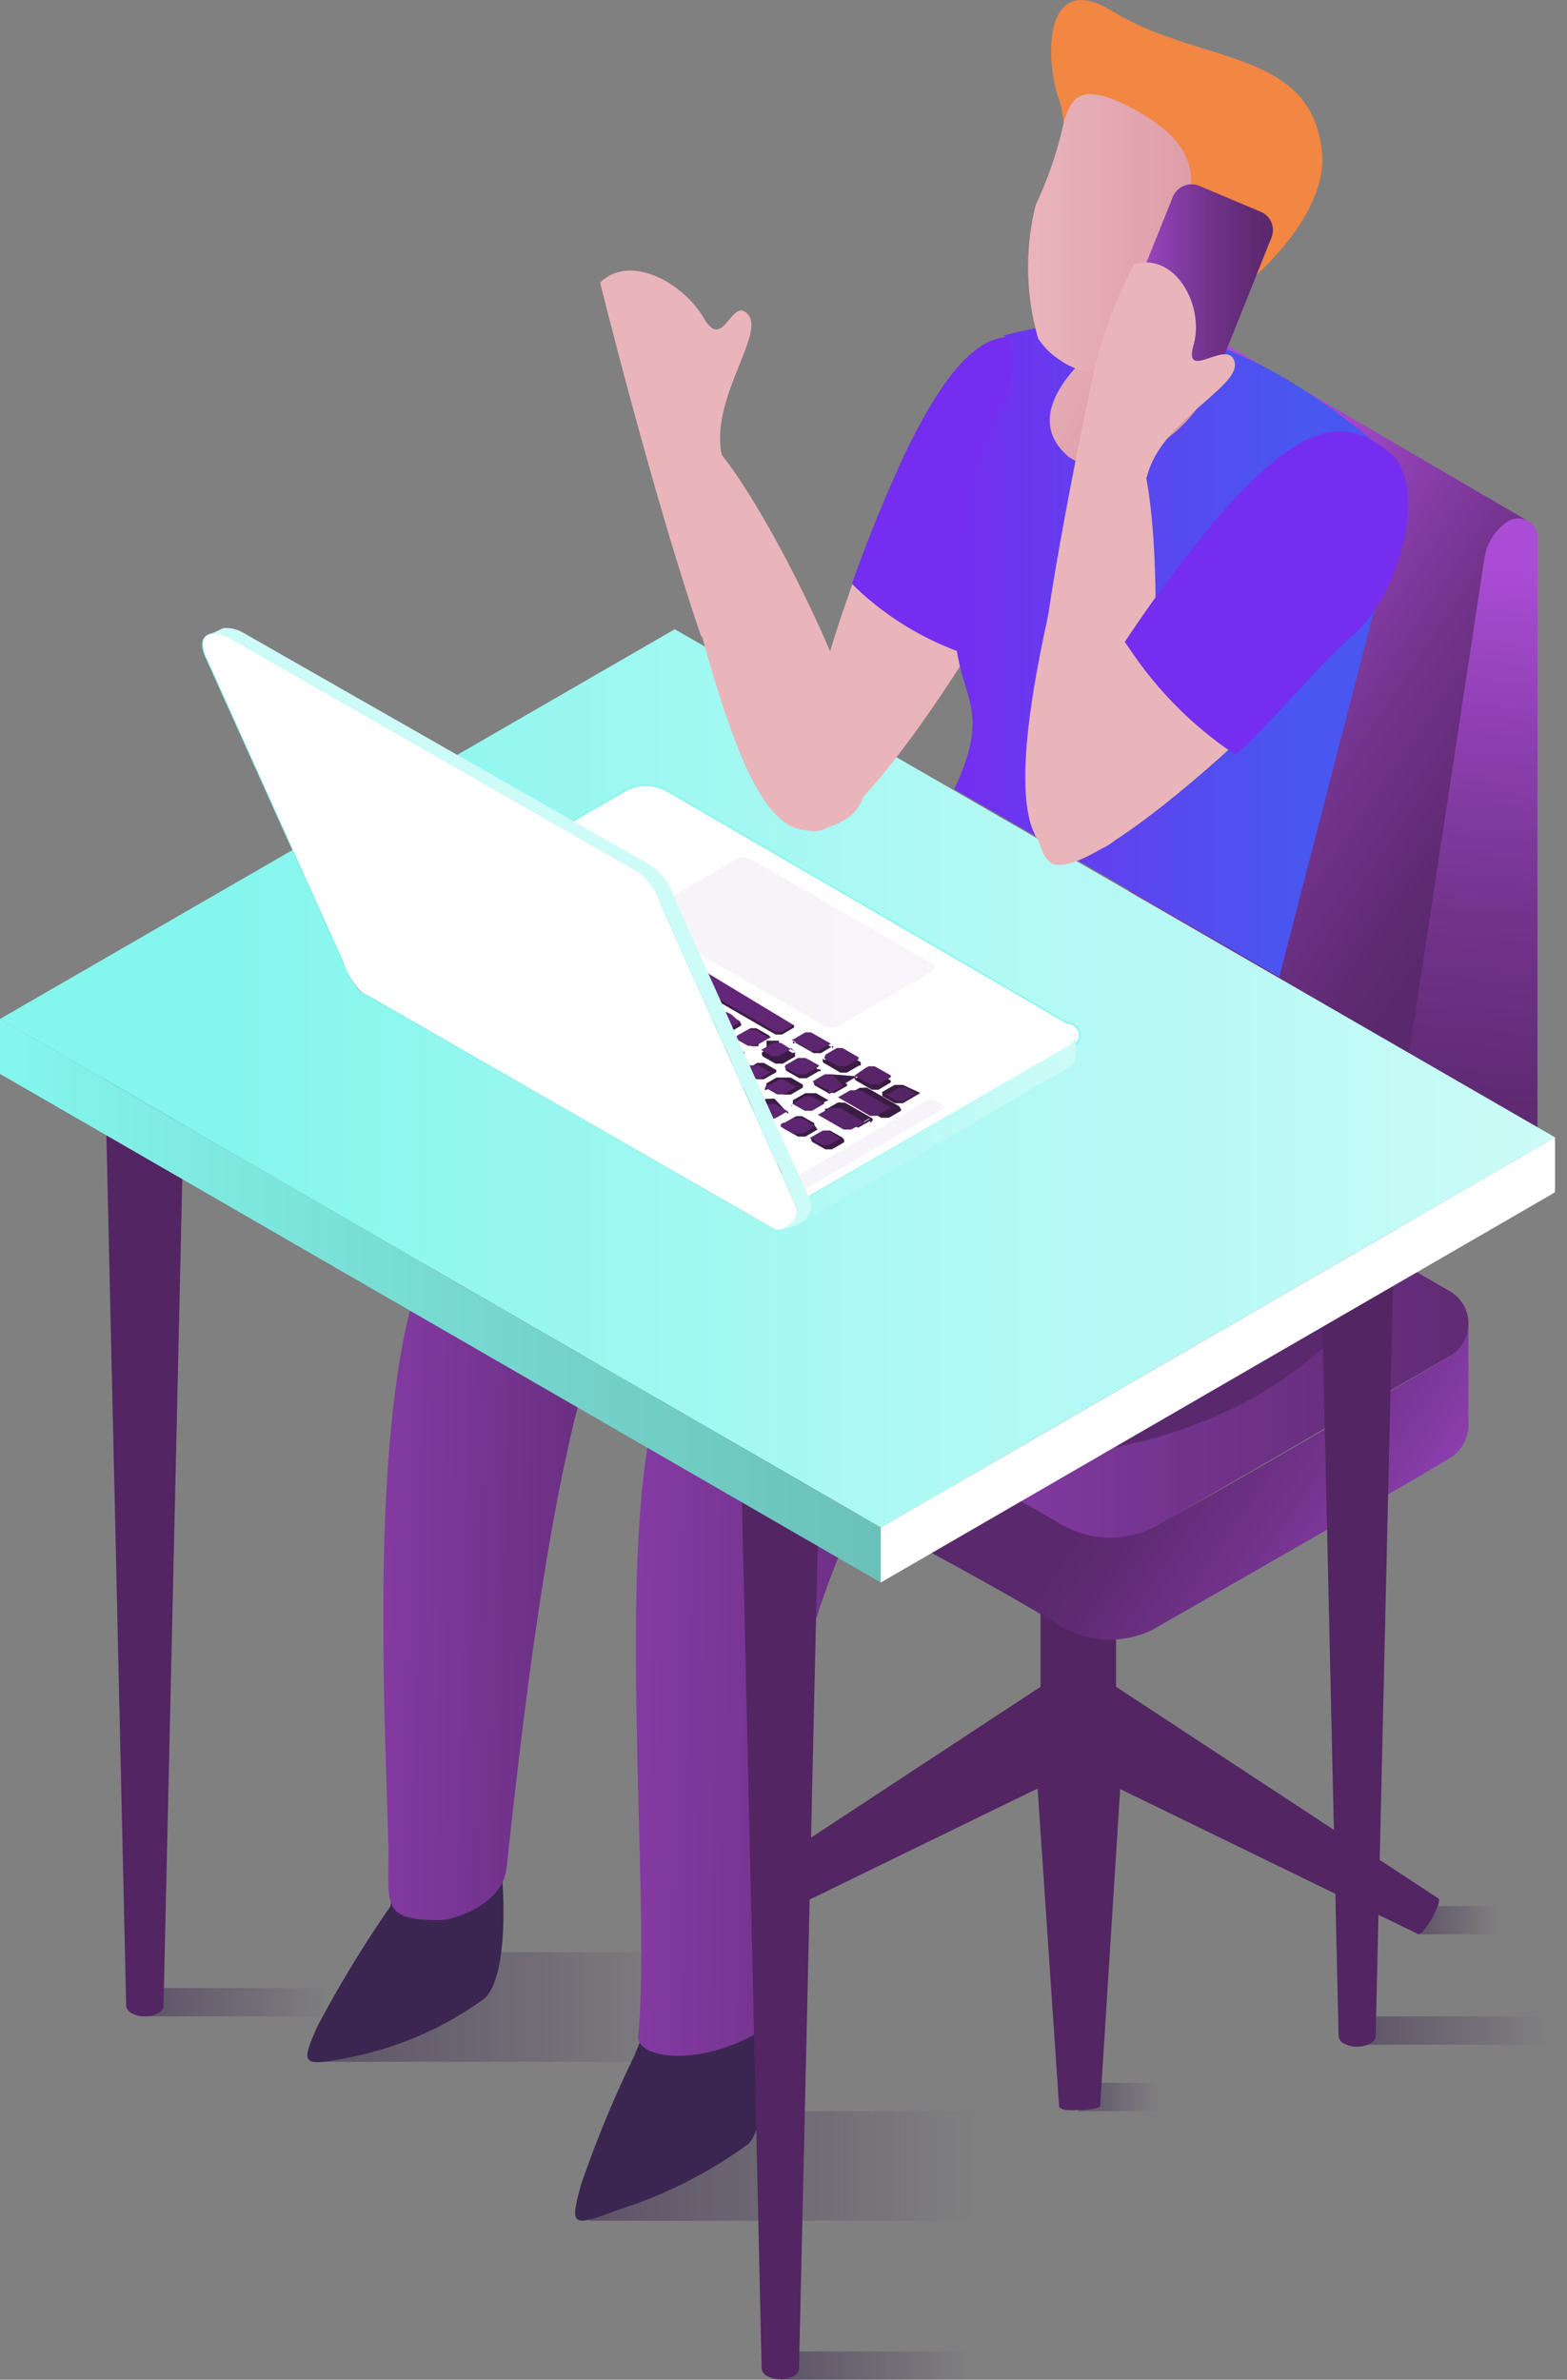 <svg xmlns="http://www.w3.org/2000/svg" xmlns:xlink="http://www.w3.org/1999/xlink" width="64.21" height="97.46" viewBox="0 0 64.21 97.46">
  <rect x="0" y="0" width="64.21" height="97.46" fill="#808080" stroke="none"/>
  <defs>
    <style>
      .cls-1 {
        fill: none;
      }

      .cls-2, .cls-3, .cls-4, .cls-5, .cls-6, .cls-7, .cls-8 {
        opacity: 0.5;
      }

      .cls-2 {
        fill: url(#linear-gradient);
      }

      .cls-3 {
        fill: url(#linear-gradient-2);
      }

      .cls-4 {
        fill: url(#linear-gradient-3);
      }

      .cls-5 {
        fill: url(#linear-gradient-4);
      }

      .cls-6 {
        fill: url(#linear-gradient-5);
      }

      .cls-7 {
        fill: url(#linear-gradient-6);
      }

      .cls-8 {
        fill: url(#linear-gradient-7);
      }

      .cls-9 {
        fill: #3b2651;
      }

      .cls-10 {
        fill: #532563;
      }

      .cls-11 {
        fill: url(#linear-gradient-8);
      }

      .cls-12 {
        fill: url(#linear-gradient-9);
      }

      .cls-13 {
        fill: url(#linear-gradient-10);
      }

      .cls-14 {
        fill: url(#linear-gradient-11);
      }

      .cls-15 {
        fill: url(#linear-gradient-12);
      }

      .cls-16 {
        fill: url(#linear-gradient-13);
      }

      .cls-17 {
        fill: url(#New_Gradient_Swatch);
      }

      .cls-18 {
        fill: url(#linear-gradient-14);
      }

      .cls-19, .cls-21, .cls-32 {
        fill: #fff;
      }

      .cls-20 {
        fill: url(#linear-gradient-15);
      }

      .cls-21 {
        stroke: #84f6ed;
      }

      .cls-21, .cls-32 {
        stroke-miterlimit: 10;
        stroke-width: 0.06px;
      }

      .cls-22 {
        fill: url(#linear-gradient-16);
      }

      .cls-23, .cls-24, .cls-25 {
        opacity: 0.05;
      }

      .cls-23 {
        fill: url(#linear-gradient-17);
      }

      .cls-24 {
        fill: url(#linear-gradient-18);
      }

      .cls-25 {
        fill: url(#linear-gradient-19);
      }

      .cls-26 {
        fill: url(#linear-gradient-20);
      }

      .cls-27 {
        fill: #3b1c44;
      }

      .cls-28 {
        fill: url(#linear-gradient-21);
      }

      .cls-29 {
        isolation: isolate;
      }

      .cls-30 {
        fill: #160c0c;
      }

      .cls-31 {
        clip-path: url(#clip-path);
      }

      .cls-32 {
        stroke: url(#New_Gradient_Swatch-2);
      }

      .cls-33 {
        fill: url(#New_Gradient_Swatch-3);
      }

      .cls-34 {
        fill: #eab4bb;
      }

      .cls-35 {
        fill: url(#linear-gradient-22);
      }

      .cls-36 {
        fill: url(#linear-gradient-23);
      }

      .cls-37 {
        fill: url(#linear-gradient-24);
      }

      .cls-38 {
        fill: #f28643;
      }

      .cls-39 {
        fill: url(#linear-gradient-25);
      }

      .cls-40 {
        fill: url(#linear-gradient-26);
      }

      .cls-41 {
        fill: url(#linear-gradient-27);
      }
    </style>
    <linearGradient id="linear-gradient" x1="31.98" y1="96.88" x2="40.57" y2="96.88" gradientUnits="userSpaceOnUse">
      <stop offset="0" stop-color="#3b2651"/>
      <stop offset="0.9" stop-color="#3b2651" stop-opacity="0"/>
    </linearGradient>
    <linearGradient id="linear-gradient-2" x1="55.61" y1="83.16" x2="64.21" y2="83.16" xlink:href="#linear-gradient"/>
    <linearGradient id="linear-gradient-3" x1="44.18" y1="85.88" x2="47.86" y2="85.88" xlink:href="#linear-gradient"/>
    <linearGradient id="linear-gradient-4" x1="58.07" y1="78.64" x2="61.75" y2="78.64" xlink:href="#linear-gradient"/>
    <linearGradient id="linear-gradient-5" x1="5.94" y1="82" x2="14.53" y2="82" xlink:href="#linear-gradient"/>
    <linearGradient id="linear-gradient-6" x1="12.84" y1="82.19" x2="30.39" y2="82.19" xlink:href="#linear-gradient"/>
    <linearGradient id="linear-gradient-7" x1="24.14" y1="88.7" x2="41.68" y2="88.7" xlink:href="#linear-gradient"/>
    <linearGradient id="linear-gradient-8" x1="60.72" y1="66.72" x2="47.35" y2="57.69" gradientUnits="userSpaceOnUse">
      <stop offset="0" stop-color="#ab4cd6"/>
      <stop offset="0.26" stop-color="#8f40b2"/>
      <stop offset="0.58" stop-color="#72338c"/>
      <stop offset="0.84" stop-color="#612b75"/>
      <stop offset="1" stop-color="#5a286c"/>
    </linearGradient>
    <linearGradient id="linear-gradient-9" x1="24.31" y1="52.49" x2="66.41" y2="52.49" xlink:href="#linear-gradient-8"/>
    <linearGradient id="linear-gradient-10" x1="20.09" y1="-743.58" x2="38.51" y2="-736" gradientTransform="matrix(0.93, -0.36, 0.36, 0.93, 271.33, 765.65)" gradientUnits="userSpaceOnUse">
      <stop offset="0" stop-color="#8e3fb0"/>
      <stop offset="1" stop-color="#5a286c"/>
    </linearGradient>
    <linearGradient id="linear-gradient-11" x1="12.11" y1="-751.22" x2="27.63" y2="-744.82" xlink:href="#linear-gradient-10"/>
    <linearGradient id="linear-gradient-12" x1="48.04" y1="24.8" x2="62.04" y2="34.3" xlink:href="#linear-gradient-8"/>
    <linearGradient id="linear-gradient-13" x1="62.3" y1="23.2" x2="60.05" y2="48.2" xlink:href="#linear-gradient-8"/>
    <linearGradient id="New_Gradient_Swatch" data-name="New Gradient Swatch" y1="44.17" x2="63.72" y2="44.17" gradientUnits="userSpaceOnUse">
      <stop offset="0.14" stop-color="#84f6ed"/>
      <stop offset="0.62" stop-color="#b1f9f4"/>
      <stop offset="0.76" stop-color="#b7f9f5"/>
      <stop offset="0.94" stop-color="#c7fbf7"/>
      <stop offset="1" stop-color="#cdfbf8"/>
    </linearGradient>
    <linearGradient id="linear-gradient-14" y1="53.27" x2="36.1" y2="53.27" gradientUnits="userSpaceOnUse">
      <stop offset="0.02" stop-color="#84f6ed"/>
      <stop offset="0.54" stop-color="#76d8cf"/>
      <stop offset="1" stop-color="#6bc1b9"/>
    </linearGradient>
    <linearGradient id="linear-gradient-15" x1="14106.14" y1="40.79" x2="14135.77" y2="40.79" gradientTransform="matrix(-1, 0, 0, 1, 14150.22, 0)" gradientUnits="userSpaceOnUse">
      <stop offset="0" stop-color="#dbf9ea"/>
      <stop offset="1" stop-color="#c0dde2"/>
    </linearGradient>
    <linearGradient id="linear-gradient-16" x1="14134.71" y1="44.73" x2="14106.44" y2="44.73" gradientTransform="matrix(-1, 0, 0, 1, 14150.22, 0)" xlink:href="#New_Gradient_Swatch"/>
    <linearGradient id="linear-gradient-17" x1="14111.93" y1="38.61" x2="14123.98" y2="38.61" gradientTransform="matrix(-1, 0, 0, 1, 14150.22, 0)" gradientUnits="userSpaceOnUse">
      <stop offset="0.15" stop-color="#76278f"/>
      <stop offset="1" stop-color="#532563"/>
    </linearGradient>
    <linearGradient id="linear-gradient-18" x1="14119.33" y1="31.03" x2="14130.57" y2="36.72" xlink:href="#linear-gradient-17"/>
    <linearGradient id="linear-gradient-19" x1="14111.87" y1="45.44" x2="14123.1" y2="51.13" gradientTransform="matrix(-1, 0, 0, 1, 14150.22, 0)" gradientUnits="userSpaceOnUse">
      <stop offset="0" stop-color="#5d278f"/>
      <stop offset="1" stop-color="#292376"/>
    </linearGradient>
    <linearGradient id="linear-gradient-20" x1="14118.02" y1="43.63" x2="14133.99" y2="43.63" gradientTransform="matrix(-1, 0, 0, 1, 14150.22, 0)" gradientUnits="userSpaceOnUse">
      <stop offset="0.05" stop-color="#eb41cb"/>
      <stop offset="0.32" stop-color="#e7f489"/>
      <stop offset="1" stop-color="#84f6ed"/>
    </linearGradient>
    <linearGradient id="linear-gradient-21" x1="18.33" y1="41.51" x2="37.61" y2="41.51" gradientTransform="matrix(1, 0, 0, 1, 0, 0)" xlink:href="#linear-gradient-17"/>
    <clipPath id="clip-path">
      <path class="cls-1" d="M26.13,35.67a1.32,1.32,0,0,1,.93,1.3L32.63,49.4a.75.75,0,0,1-.93.93L15,40.75c-.4-.23-.59-.56-.93-1.3L8.4,26.88c-.42-.95.38-1.14,1-.8Z"/>
    </clipPath>
    <linearGradient id="New_Gradient_Swatch-2" x1="8.26" y1="38.15" x2="32.7" y2="38.15" xlink:href="#New_Gradient_Swatch"/>
    <linearGradient id="New_Gradient_Swatch-3" x1="14286.9" y1="-2472.7" x2="14269.74" y2="-2472.7" gradientTransform="matrix(-0.95, 0.32, 0.32, 0.95, 14338.68, -2196.87)" xlink:href="#New_Gradient_Swatch"/>
    <linearGradient id="linear-gradient-22" x1="4676.48" y1="1249.71" x2="4683.28" y2="1249.71" gradientTransform="matrix(-0.84, -0.54, -0.54, 0.84, 4652.41, 1499.41)" gradientUnits="userSpaceOnUse">
      <stop offset="0.25" stop-color="#4956ef"/>
      <stop offset="0.62" stop-color="#5d44ef"/>
      <stop offset="1" stop-color="#752def"/>
    </linearGradient>
    <linearGradient id="linear-gradient-23" x1="39.07" y1="26.66" x2="57.53" y2="26.66" gradientUnits="userSpaceOnUse">
      <stop offset="0" stop-color="#752def"/>
      <stop offset="0.38" stop-color="#5d44ef"/>
      <stop offset="0.75" stop-color="#4956ef"/>
    </linearGradient>
    <linearGradient id="linear-gradient-24" x1="41.88" y1="11.13" x2="50.13" y2="15.09" gradientUnits="userSpaceOnUse">
      <stop offset="0" stop-color="#eab4bb"/>
      <stop offset="1" stop-color="#db98a4"/>
    </linearGradient>
    <linearGradient id="linear-gradient-25" x1="42.13" y1="9.55" x2="50.44" y2="9.55" xlink:href="#linear-gradient-24"/>
    <linearGradient id="linear-gradient-26" x1="45.87" y1="11.45" x2="52.16" y2="11.45" xlink:href="#linear-gradient-8"/>
    <linearGradient id="linear-gradient-27" x1="4936.38" y1="1096.45" x2="4945" y2="1096.84" gradientTransform="matrix(-0.68, -0.73, -0.68, 0.61, 4168.32, 2963.49)" xlink:href="#linear-gradient-22"/>
  </defs>
  <g id="Layer_2" data-name="Layer 2">
    <g id="Layer_1-2" data-name="Layer 1">
      <polygon class="cls-2" points="31.98 97.46 40.39 97.46 40.57 96.3 31.98 96.3 31.98 97.46"/>
      <polygon class="cls-3" points="55.61 83.74 64.02 83.74 64.21 82.58 55.61 82.58 55.61 83.74"/>
      <polygon class="cls-4" points="44.18 86.46 47.78 86.46 47.86 85.3 44.18 85.3 44.18 86.46"/>
      <polygon class="cls-5" points="58.07 79.22 61.67 79.22 61.75 78.06 58.07 78.06 58.07 79.22"/>
      <polygon class="cls-6" points="5.93 82.58 14.35 82.58 14.53 81.42 5.93 81.42 5.93 82.58"/>
      <polygon class="cls-7" points="14.33 81.13 12.84 84.44 30.02 84.44 30.39 79.95 17.92 79.95 15.78 79.95 14.33 81.13"/>
      <polygon class="cls-8" points="25.62 87.64 24.14 90.95 41.31 90.95 41.68 86.46 29.21 86.46 27.07 86.46 25.62 87.64"/>
      <path class="cls-9" d="M16,78.07A47.45,47.45,0,0,0,13,83c-.71,1.6-.62,1.64,1.36,1.25a13.88,13.88,0,0,0,5.43-2.36c1.11-.82.9-5,.61-6.34s-1.67-.65-3.05.59S16,78.07,16,78.07Z"/>
      <path class="cls-9" d="M26,84.18a45.63,45.63,0,0,0-2.2,5.32c-.46,1.69-.37,1.72,1.53,1a18.4,18.4,0,0,0,5.34-2.7c1-1,.27-5.52,0-6.86s-2.49-.4-3.61,1.09A13.09,13.09,0,0,0,26,84.18Z"/>
      <g>
        <path class="cls-10" d="M43.87,72.28l14.24,6.93h0s.12,0,.23-.16a3,3,0,0,0,.34-.49c.16-.29.36-.75.26-.81h0L45.7,69.06Z"/>
        <path class="cls-10" d="M42.33,70.49l1.07,15.8h0s.08.09.25.12a3.42,3.42,0,0,0,.59,0c.34,0,.84-.06.84-.17h0l1-15.8Z"/>
        <path class="cls-10" d="M44.5,72.28,30.27,79.21h0s-.12,0-.23-.16a3,3,0,0,1-.34-.49c-.17-.29-.37-.75-.26-.81h0l13.23-8.69Z"/>
        <rect class="cls-10" x="42.64" y="53.31" width="3.09" height="19.06"/>
      </g>
      <path class="cls-11" d="M60.17,54.31l0,4.11a1.62,1.62,0,0,1-.62,1.2c-.61.44-12.35,7.14-12.35,7.14a4,4,0,0,1-3.79-.19c-1.92-1.19-5.29-3-5.29-3l3.72-2.15,2,1.13a3.9,3.9,0,0,0,3.37,0c1.79-.88,12.2-7,12.2-7A1.61,1.61,0,0,0,60.17,54.31Z"/>
      <path class="cls-12" d="M40.54,42,24.31,51.36,43.52,62.45a4,4,0,0,0,3.95,0l11.94-6.91a1.54,1.54,0,0,0,0-2.66Z"/>
      <path class="cls-13" d="M31.89,52.14s-4.05.06-5.28,6.68.05,19.52-.46,24.57c-.08.83,2.15,1.29,4.65,0,1.32-.66.29-5.9.33-6.42.32-4.6,3.5-17.5,6.44-17.27,3.31.25,13.35.62,18.67-6.79,3.67-5.12-3.32-9.14-3.32-9.14"/>
      <path class="cls-14" d="M21.26,45.65s-3.56,2.86-4.78,9.48-.66,16.17-.56,20.7c0,2.24-.26,2.81,2.11,2.81.52,0,2.57-.62,2.73-2.14.69-6.52,2.65-24,5.59-23.76,3.31.26,10.27,3.69,14.31-1.15s-1.56-10.9-1.56-10.9"/>
      <g>
        <polygon class="cls-15" points="46.26 11.78 46.26 36.95 62.61 46.5 62.61 21.34 46.26 11.78"/>
        <path class="cls-16" d="M57.61,44l3.22-21.16a2.16,2.16,0,0,1,1-1.51h0A.79.79,0,0,1,63,22V46.25l-4.89,2Z"/>
      </g>
      <path class="cls-10" d="M4.25,41.66l.92,40.48h0a.39.39,0,0,0,.23.31,1.05,1.05,0,0,0,.54.13c.3,0,.76-.14.76-.44h0l.92-40.47Z"/>
      <path class="cls-10" d="M30.29,56.55,31.21,97h0a.38.38,0,0,0,.23.31,1.05,1.05,0,0,0,.54.13c.3,0,.76-.13.76-.44h0l.92-40.47Z"/>
      <path class="cls-10" d="M53.93,42.9l.92,40.48h0a.38.38,0,0,0,.22.31,1.08,1.08,0,0,0,.54.13c.31,0,.76-.14.76-.44h0l.93-40.47Z"/>
      <polygon class="cls-17" points="27.65 25.77 0 41.73 36.09 62.56 63.72 46.58 27.65 25.77"/>
      <polygon class="cls-18" points="0 41.73 0 43.98 36.09 64.81 36.09 62.56 0 41.73"/>
      <polyline class="cls-19" points="36.09 62.56 36.09 64.81 63.72 48.83 63.72 46.58 36.09 62.56"/>
      <g>
        <g>
          <path class="cls-20" d="M43.74,41.9a.5.5,0,0,1,0,1L32.87,49.17a1.8,1.8,0,0,1-1.63,0l-16.45-9.5a.5.5,0,0,1,0-1l10.86-6.31a1.82,1.82,0,0,1,1.64,0Z"/>
          <path class="cls-1" d="M43.74,41.9a.5.5,0,0,1,0,1L32.87,49.17a1.8,1.8,0,0,1-1.63,0l-16.45-9.5a.5.5,0,0,1,0-1l10.86-6.31a1.82,1.82,0,0,1,1.64,0Z"/>
          <path class="cls-21" d="M43.74,41.9a.5.5,0,0,1,0,1L32.87,49.17a1.82,1.82,0,0,1-1.64,0l-16.44-9.5c-.45-.26-.45-.68,0-1l10.86-6.31a1.82,1.82,0,0,1,1.64,0L43.74,41.9"/>
          <path class="cls-22" d="M43.74,42.85,32.87,49.17a1.8,1.8,0,0,1-1.63,0l-16.45-9.5a.57.57,0,0,1-.34-.48v.91a.59.59,0,0,0,.34.48l16.44,9.49a1.82,1.82,0,0,0,1.64,0l10.87-6.32a.59.59,0,0,0,.34-.47v-.9A.57.57,0,0,1,43.74,42.85Z"/>
          <path class="cls-23" d="M38.16,39.45l-7.38-4.26a.68.68,0,0,0-.62,0L26.37,37.4c-.18.1-.17.26,0,.36L33.75,42a.7.7,0,0,0,.63,0l3.78-2.2c.18-.1.18-.26,0-.37"/>
          <path class="cls-24" d="M15.34,39l.31.18a.34.34,0,0,0,.31,0l5.75-3.34c.08-.05.08-.13,0-.18l-.31-.18a.34.34,0,0,0-.31,0l-5.74,3.34c-.09.05-.09.13,0,.18"/>
          <path class="cls-25" d="M38.62,45.25l-.31-.18a.36.36,0,0,0-.32,0l-5.74,3.34c-.09.05-.09.13,0,.18l.31.18a.36.36,0,0,0,.32,0l5.74-3.34c.09,0,.09-.13,0-.18"/>
          <path class="cls-26" d="M32.13,47.84,16.92,39.05a.34.34,0,0,0-.31,0l-.32.19a.1.1,0,0,0,0,.18L31.51,48.2a.34.34,0,0,0,.31,0l.31-.18c.09-.05.09-.13,0-.18"/>
          <g>
            <path class="cls-27" d="M25.06,38.32h0l0,0h0s0,0,0,0h0v0h0v.09a.1.1,0,0,0,0,.08l0,0,6.72,3.88,0,0h.26l0,0,.5-.29h0v0h0V42l0,0s0,0,0,0l0,0-1.68-1-2.26-1.3L25.93,38l0,0h-.31l-.5.29Zm0,.12h0Zm0,0,0,0Zm0,0h0l0,0Zm7.64,3.57h0l0,0h0v0h0Zm0,0Zm-.58.33h0Zm0,0Zm0,0Zm-.06,0h0Zm-.14,0h0Zm5.79,2.42v0h0v0h0l0,0h0L37,44.43h-.34l-.51.29s0,0,0,0h0l0,0h0v0h0v0h0v.09s0,.05,0,.08l0,0,.51.29h0l0,0H37l0,0v0l.5-.29h0l0,0h0v0h0v0h0Zm-1.49,0,0,0h0Zm.61.38h0l0,0Zm.09,0h0Zm.13,0h0Zm.61-.34h0Zm0,0h0Zm0,0v0Zm-3.14,1.79v0l0,0,0,0-.51-.29,0,0h-.21l-.06,0h0l0,0-.5.29,0,0,0,0,0,0v0h0v.09a.13.13,0,0,0,.07.1v0l.51.29h0l0,0h.27l0,0h0l.5-.29v-.09h0v.09h0l0,0h0v-.1Zm-.8.44h0Zm0,0Zm0,0h0Zm.07,0h0Zm0,0h0Zm.6-.34Zm0,0v0h0s0,0,0,0Zm-.68-3.33,0,0,0,0h0a0,0,0,0,1,0,0h0v.09s0,.07.08.1l.65.38h0l0,0h.26l0,0v0l.5-.29v0h.07v0h0v-.14l0,0h0l0,0-.66-.38h-.3l0,0h0l-.51.29Zm1.59.21Zm0,0Zm-.66.37h0Zm0,0Zm-.15,0Zm0,0h0l0,0Zm.53.12h0l0,0,0,0v0h0v.08a.14.14,0,0,0,0,.06l.05.05v0l.66.38H36l0,0,.5-.3h0l0,0h0v0h0v-.08h0v0h0l0,0h0l-.66-.38,0,0,0,0h-.27l-.5.29Zm0,.18,0,0,0,0Zm1.6,0v0h0l0,0h0S36.59,44.3,36.6,44.29Zm-.05.05Zm-.56.32,0,0,0,0h0Zm0,0Zm0,0Zm-.2,0h0Zm-3.33-2.08s0,0,0,0h0v0a0,0,0,0,0,0,0h0v.09s0,0,0,0l.05.05.81.46h.3l0,0h0l.5-.3v-.08h0l0,0h0V43h0l0,0h0v0h0v-.08h0v0h0s0,0,0,0h0l0,0h0l-.18-.1-.23-.13-.4-.23h0l-.06,0H33l0,0-.5.29Zm1.76.28h0v0Zm0,0h0v0h0l0,0h0Zm-.59.34Zm0,0h0Zm0,0Zm0,0Zm-.06,0h0Zm0,0h0Zm-2,1.39v0l.5.29h0l0,0h.26l.05,0h0l.5-.29v-.09h0v.09h0v0h0v0h0v0h0v-.07h0v0h0s0,0,0-.05h0l0,0-.5-.29,0,0H31.9l0,0-.08,0-.12.07-.3.17,0,0,0,0h0v0h0v.09S31.31,44.62,31.36,44.65Zm1.42-.16h0v0Zm0,0Zm-.62.36h0Zm0,0h0Zm0,0h0Zm-.11,0Zm4.57.57h0v0h0v0h0v0h0v0h0l0,0h0l-1.31-.76a.47.47,0,0,0-.17,0h-.14l0,0-.25.14-.07.05-.18.1h0l0,0h0l0,0h0v0h0v.08a.13.13,0,0,0,.07.11v-.09h0v.09l1.31.75h0l0,0h.26l.05,0,.5-.29v-.09h0v.09h0v0h0v0h0v-.06Zm-.88.38,0,0,0,0Zm0,0h0Zm.15,0h0Zm.05,0h0Zm0,0Zm.6-.36v0h0l0,0Zm-1,.54h0a.12.12,0,0,0-.06-.09h0l-1.08-.62,0,0h-.14a.31.31,0,0,0-.17,0l-.42.24-.09,0h0l0,0h0l0,0h0v0h0v.09a.17.17,0,0,0,0,.05l0,0,0,0,1.08.62,0,0h.26l0,0h0v-.09l.46-.26.05,0h0l-.51.29v.09l.51-.29h0l0,0h0V46Zm-2-.27Zm0,0h0l0,0Zm1.16.66h0l0,0,0,0Zm0,0h0Zm.14,0Zm.07,0h0Zm.61-.35h0Zm0,0v0Zm-5.23-2v0l.51.29,0,0h.27l0,0v0l.51-.29h0l0,0h0v0h0v-.09s0,0,0,0v0h0v0h0l0,0h0l-.51-.29,0,0h-.27l0,0-.25.15-.07,0-.18.1,0,0h0l0,0h0s0,0,0,0h0v.09a.1.1,0,0,0,0,.08Zm1.42-.16h0v0Zm0,0Zm0,0Zm-.58.33Zm0,0h0Zm-.18,0h0Zm-.06,0Zm-8.17-7.34,0,0h0l0,0h0v0h0v0h0v.09a.12.12,0,0,0,0,.08l0,0,.66.38,0,0h.26l.05,0,.5-.29h0v0h0v0h0V37.1h0v0h0l0,0h0l0,0-.66-.38h0l-.06,0h-.23l0,0-.51.29Zm0,.19,0,0,0,0Zm1.59,0Zm0,0Zm0,0Zm-.57.33Zm-.15,0h0Zm0,0Zm-.48-.24.35.2h0l-.38-.22Zm.93.34,0,0h0v0h0v.08a.13.13,0,0,0,.07.11l.66.38h.29l.06,0v0l.5-.3V37.9h0V38h0l0,0h0v0h0V37.8h0v0h0v-.06h0l0,0-.5-.29-.12-.07,0,0h0l0,0h-.09a.35.35,0,0,0-.18,0l-.5.29Zm1.55.25h0l0,0h0v0h0a0,0,0,0,1,0,0h0l0,0h0Zm-.6.35h0Zm-.11,0h0Zm0,0Zm-.12,0h0Zm10.12,6.12v0h0v0l0,0L34.1,44l0,0h-.27l0,0-.37.22-.11.06h0l0,0h0l0,0h0v0h0v.09s0,.07.07.1v0l.51.29v0h0l0,0h.27l0,0,.51-.29v-.09l-.06,0h0l0,0h0v.09h0l0,0h0v0h0v-.11Zm-1.47.08h0Zm.64.37h0Zm.09,0Zm.13,0h0Zm.6-.36h0Zm0,0h0Zm-10-3.87v.09l.51-.29v-.09Zm4.53,2.91v0l.51.29h0l0,0H30l0,0,.5-.29h0l0,0h0v-.12h0s0,0,0,0h0l0,0-.51-.29h-.29l-.05,0h0l-.48.28h0v0h0l0,0h0v0h0v.09s0,0,0,0Zm1.43-.16Zm0,0Zm0,0Zm-.67.34H30l.05,0h-.1Zm-.11,0h0Zm0,0h0Zm-7-4,.51.29v0l0,0h.27l.05,0h0v0l.5-.29h0l0,0h0v-.06h0l0,0h0a.1.1,0,0,0,0-.09h0l0,0,0,0h0l-.3-.17-.08,0-.13-.07h0l0,0h-.2l-.05,0h0a.05.05,0,0,0,0,0l-.05,0-.08,0-.38.22,0,0,0,0h0v0h0v0h0s0,0,0,0h0v0a.09.09,0,0,0,0,.06Zm1.38-.1h0Zm-.58.33h0Zm-.1,0h0Zm-.13,0Zm7.56,3V43l.51-.29v-.09Zm-2.93.24h0l0,0h0V42.9h0v0a.12.12,0,0,0,0,0l-.47-.27,0,0h0l-.06,0h-.09a.28.28,0,0,0-.18,0h0l-.5.29,0,0,0,0h0l0,0h0V43a.1.1,0,0,0,0,.08l0,0V43l.47.27,0,0v.09h0l0,0h.27l.05,0,.5-.29ZM28,43Zm0,0h0Zm0,0Zm-1.44-.09h0v0A0,0,0,0,1,26.51,42.92Zm0,.08s0,0,0,0a0,0,0,0,0,0,0h0s0,0,0,0Zm.62.34h0l.08,0h0Zm.22,0h0Zm-3.57-3,.51.29v0l0,0h.27l0,0h0V40.5l.46-.26.05,0h0v.09h0l0,0h0v0h0v-.09h0s0,0,0,0h0v0l0,0,0,0-.51-.29,0,0h-.27l0,0-.5.29,0,0h0l0,0h0v0h0v.1a.1.1,0,0,0,0,.08Zm1.42-.16h0v0Zm0,0Zm-.6.35h0Zm-.23,0h0l0,0h0ZM27.14,40v0s0,0,0,0v0l0,0h0l-.19-.11-.32-.18h0l-.09,0h-.2l0,0-.51.29h0l0,0V40h0v.09a.09.09,0,0,0,0,.06l0,0,.51.29,0,0h.26l.05,0,.5-.29v-.09h0l0,0h0l0,0h0v.09h0l0,0h0v0h0V40Zm-.92.39h0l0,0Zm.08,0h0Zm0,0h0Zm.16,0h0Zm0,0h0Zm.62-.39h0v0Zm-2.43,1.14v0h0v.1h0l0,0h0v0h0v-.08h0v0h0s0,0,0,0h0l0,0h0l-.51-.29-.05,0h-.26l0,0-.5.29,0,0h0l0,0s0,0,0,0v0h0v.12a.16.16,0,0,0,.07.07l.51.29,0,0h.27l.05,0v0l.5-.29Zm.06-.08h0v0Zm0,0h0v0Zm-1.43,0h0v0Zm.57.33h0l0,0,.05,0Zm0,0Zm.14,0ZM26.58,43v.09l.51.29v-.09Zm-5.1-3.64h0l0,0h0v-.13h0l0,0,0,0L21.33,39,21,38.8h-.32l0,0-.5.29h0l0,0h0l0,0h0v.14l0,0s0,0,.05.05l.51.29,0,0h.27l.05,0v0l.5-.29Zm.06-.16Zm0,0Zm0,0Zm-1.42,0h0Zm.6.36a.05.05,0,0,1,0,0l0,0Zm0,0Zm.05,0h0Zm8.48,1.53,0,0-.13-.07-.37-.22a.05.05,0,0,1,0,0h0a.47.47,0,0,0-.17,0h-.08l-.05,0-.05,0-.08.05-.37.21,0,0,0,0h0a0,0,0,0,0,0,0h0v.09s0,.07.08.1l.5.29v0l0,0h.26l0,0h0v-.08l.08-.05.05,0-.13.08v.08l.5-.29v-.08l0,0h0l0,0v.08h0v0h0v0h0v0h0v-.08h0v-.06h0A0,0,0,0,0,29.24,41.15Zm-.64.52h0Zm.07,0h0Zm.6-.36h0v0h0s0,0,0,0h0Zm-1.06-.7s0,0,0,0h0l0,0,0,0-.51-.29h-.06l0,0h-.24l-.4.24-.1,0,0,0a0,0,0,0,0,0,0h0a.08.08,0,0,0,0,0h0v.09a.06.06,0,0,0,0,0l.06.06.51.29v0l0,0h.27l0,0h0l.51-.29h0l0,0h0v0h0v0h0v-.11Zm-1.47.08h0Zm.73.38Zm.08,0h0Zm.05,0h0Zm.56-.33h0Zm0,0h0Zm0,0v0Zm-2.43,1.14v.08h0v0h0v0h0v-.09h0v0h0a.05.05,0,0,0,0,0h0l0,0-.5-.3H25l0,0-.5.3,0,0,0,0v0h0v0h0v.07h0a.1.1,0,0,0,.07.1l.5.3h.3l.05,0v0l.5-.3Zm.07-.08h0Zm0,0h0l0,0Zm0,0Zm-1.46,0h0S24.37,41.71,24.36,41.71Zm.62.38h0l0,0h0l0,0Zm0,0h0l.06,0h0Zm.21,0h0Zm7.29,1v0s0,0,0,0l0,0,0,0h0l-.5-.29,0,0h-.28l0,0h0l-.47.27,0,0,0,0,0,0v0h0v0h0s0,0,0,0a.06.06,0,0,1,0,0v.09a.15.15,0,0,0,.05.08l0,0v0l.5.29,0,0h.26l.05,0v0l.5-.29h0l0,0h0V43.1Zm-.88.41,0,0h0l0,0Zm.05,0h0l.05,0Zm.08,0h0Zm0,0Zm.1,0Zm.59-.33h0Zm0,0h0Zm0,0Zm1.08.58h0v0h0l0,0h0L33,43.33l0,0h-.24l-.06,0-.09.05-.12.07-.3.17,0,0,0,0h0a.1.1,0,0,0,0,.09s0,0,0,0h0v.09a0,0,0,0,0,0,0,.19.19,0,0,0,.06.07l.51.29h0l0,0H33l.05,0,.5-.29v-.09l-.5.29.17-.1.33-.19h0v.09h.07v0h0v-.07h0Zm-.84.43h0Zm.05,0Zm0,0Zm.72-.38h0Zm0,0h0v0ZM22.56,40h0v0h0v0h0v-.09h0v0h0s0,0,0,0l0,0,0,0-.5-.29h0a.24.24,0,0,0-.12,0h-.18l0,0h0l-.5.29h0l0,0h0v0h0v0h0v.09a.09.09,0,0,0,0,.05s0,0,.06,0l.5.29,0,0H22l.05,0,.5-.29Zm.06-.16Zm0,0Zm0,0Zm-1.4,0h0Zm.58.33h0Zm.08,0Zm.1,0h0Zm9.52,2.23h0v0h0v0h0l0,0h0l-.14-.08-.17-.1-.2-.11,0,0,0,0h-.24l0,0h0l-.45.26-.05,0,0,0s0,0,0,0h0l0,0h0v0h0v.08a.07.07,0,0,0,0,.06l.05.05.51.29,0,0h.27l0,0h0v-.09l.46-.26.05,0v.09h0l0,0h0l0,0h0V42.5h0ZM30,42.53l0,0h0s0,0,0,0h0Zm.64.37h-.05l0,0h0l0,0h0Zm.05,0Zm.12,0h0Zm.63-.34h0Zm0-.06h0a0,0,0,0,1,0,0h0v0l0,0h0v0Zm-7.81-1.88h0l0,0h0v0h0v0h0v-.09h0a.13.13,0,0,0,0-.08h0l0,0-.22-.12-.12-.07-.17-.1h-.34l-.51.29h0l0,0h0l0,0h0a0,0,0,0,0,0,0v0h0v.09s0,.07.08.1l.5.29,0,0h.26l.05,0,.5-.29Zm.07-.16h0v0Zm0,0Zm0,0Zm-.87.31Zm0,0h0Zm.05,0h0Zm0,0h0Zm.15,0h0Zm3.8,1.64h0v0h0l0,0h0V42.3h0v0h0v0l0,0h0l0,0h0l-.13-.08-.17-.1-.21-.11,0,0h-.24l-.06,0h0l-.51.29h0l0,0h0a.05.05,0,0,0,0,0h0a0,0,0,0,0,0,0h0a0,0,0,0,1,0,0v.08a.14.14,0,0,0,.08.11V42.4l0,0h0v.09l.5.29v0h0l0,0h.26l.05,0v0l.5-.29Zm.06-.16h0Zm0,0h0v0Zm0,0Zm-.69.34Zm0,0Zm.07,0h0l0,0Zm-.25-3.37v0l0,0,0,0-.5-.29,0,0H25.2l-.05,0h0l-.5.29,0,0,0,0v0h0v.09a.14.14,0,0,0,.08.1l.5.29v-.09l0,0h0l0,0v.09h0l0,0h.26l0,0v0l.5-.29v-.09l-.15.09.05,0,.1-.06h0v.09h0l0,0h0v-.12Zm-1.49.06v0Zm.7.4h0Zm0,0Zm.17,0h-.05l.05,0Zm.61-.35h0Zm0,0h0v0Zm4.3,2.5s0,0,0,0h0v0l0,0,0,0,0,0h0l-.25-.15-.17-.1-.09,0h0a.19.19,0,0,0-.1,0h-.23l-.13.08-.22.12-.16.1h0l0,0v.06h0V42s0,0,0,0l.05,0,.51.3h.3l.05,0v0l.5-.3V42h0V42h0l0,0h0v0h0v-.06h0Zm-.78.39h0Zm.13,0h0Zm.64-.37h0ZM22,38.26v0s0,0,0,0v0l0,0,0,0h0L21.71,38l-.27-.16h0l0,0h-.21l-.05,0h0l-.43.25-.07,0h0l0,0h0v0h0v0h0v0h0v.08a.13.13,0,0,0,.07.11v-.09l.37.21.14.08h0l.06,0h0l0,0-.51-.29v.09l.51.29h.3l0,0h0l.51-.3h0l0,0h0v-.09Zm-.79.42h0Zm0,0h0Zm0,0Zm.05,0ZM22,38.3h0Zm0,0h0Zm5,3.86,0,0v-.08h0l0,0-.05,0v.08l.51.3h.3l0,0,.51-.3v-.08l-.16.09.05,0,.11-.06h0v.08h0l0,0h0v0h0V42s0,0,0,0h0a0,0,0,0,1,0,0h0l0,0h0v0h0a0,0,0,0,0,0,0h0s0,0,0,0h0v-.06l-.05,0-.34-.2-.17-.1h0l0,0h-.19l-.08,0,0,0-.07,0-.4.24,0,0h0l0,0h0v0h0v.11A.1.1,0,0,0,27,42.14Zm.84.25Zm0,0h0Zm0,0h0Zm-.09,0Zm-.12,0,.06,0h0l0,0Zm4.67,3.21h0v0h0v0h0v-.08h0a0,0,0,0,0,0,0h0a0,0,0,0,0,0,0h0l0,0,0,0-.14-.09L31.74,45a.48.48,0,0,0-.18,0h-.17l-.5.3,0,0h0l0,0h0a.13.13,0,0,0,0,.06h0v.08a.09.09,0,0,0,0,.08l0,0,.5.3h.3l0,0v0l.5-.3Zm.07-.16h0Zm0,0h0l0,0Zm0,0Zm-1.4,0s0,0,0,0,0,0,0,0h0Zm.54.32h0Zm.08,0h0l.07,0Zm.09,0h0Zm.08,0h0ZM20.58,37.21l1.33.78h.3l.05,0,.5-.3h0v0h0v0h0v-.06h0v0h0s0,0,0,0h0v0h0s0,0,0,0h0a.05.05,0,0,0,0,0h0l-1.34-.77-.08,0h-.26l-.51.29,0,0,0,0h0V37h0v.09A.11.11,0,0,0,20.58,37.21Zm2.22.36h0l0,0h0Zm0,0Zm-.56.31h0Zm0,0h0Zm-.12,0h0Zm-.07,0h0Zm0,0Zm-.07,0h0ZM29,43.64h0v.09h0v0h0v0h0v-.07h0s0,0,0,0h0a0,0,0,0,0,0,0h0l0,0,0,0-.5-.29,0,0h-.22l-.07,0h0l-.5.29,0,0,0,0h0a0,0,0,0,0,0,0h0v.09a.13.13,0,0,0,.07.1v0l.5.29h0l0,0h.26l.05,0h0l.5-.29Zm.07-.07Zm0,0Zm0,0h0Zm-1.43,0,0,0Zm.63.36h0Zm.09,0h0Zm.11,0h0Zm0,0Zm-.33-1.17.5.29V43h0l0,0h0l0,0v.09h0l0,0h.26l.05,0,.5-.29V42.7h0v.09h0l0,0h0V42.6h0v-.05h0l0,0,0,0-.17-.1-.17-.1L29,42.21h0l-.05,0h-.21l-.05,0-.5.29s0,0,0,0h0l0,0v.05h0v.09a.1.1,0,0,0,.05.07S28.12,42.78,28.13,42.79Zm1.42-.17Zm0,0h0v0Zm-.61.36h0Zm-.08,0Zm-.12,0h-.05Zm-.67-.4,0,0Zm-6.51-6.07.5.29,0,0h.26l0,0h0l.5-.29h0v0h0v0h0V36.4h0a0,0,0,0,0,0,0h0v0l0,0,0,0-.08,0L22.4,36h0l0,0H22.1l0,0h0l-.5.29h0l0,0h0l0,0h0v0h0v.09S21.5,36.53,21.55,36.56ZM23,36.43Zm0,0Zm-.61.34h0Zm-.08,0h0Zm0,0h0Zm0,0Zm-.05,0Zm-.55-.31.47.28h0l-.5-.3Zm-.1-.09h0Zm0,.05Zm12.34,8.64v0l0,0,0,0,0,0-.51-.29-.05,0H33l0,0h0l-.51.29,0,0,0,0v0h0v0h0v.09a.14.14,0,0,0,0,.06l0,0v0l.51.29v-.08h0v.07h0l0,0h.27l0,0v0l.5-.29v-.08l-.16.09,0,0,.11-.06h0v.08h0l0,0h0v0h0v-.08h0Zm-1.48,0v0l0,0Zm0,0,0,0,0,0Zm.6.33Zm.1,0Zm.08,0h0Zm.61-.34,0,0,0,0Zm0-.06h0l0,0h0l0,0h0a0,0,0,0,0,0,0h0Zm-12.19-6V39a.1.1,0,0,1-.05,0l0,0h0v.09l.5.29,0,0h.26l.05,0h0v0l.5-.29h0l0,0h0v-.09h0v0h0l0,0h0l0,0h0l-.27-.16-.23-.13h0l0,0h-.21l-.06,0,0,0-.5.29h0l0,0h0s0,0,0,.05h0V39s0,0,0,.06Zm1.42-.16Zm0,0h0v0Zm0,0Zm-.56.32h0Zm-.12,0h0Zm-.14,0h0l.05,0h-.06l0,0h0Zm-.61-.36h0s0,0,0,0Zm11.71,7.29h0v0h0l0,0h0V46h0v0h0a0,0,0,0,0,0,0h0v0l0,0,0,0-.51-.29,0,0-.06,0h-.17l0,0h0l0,0-.51.29h0a.09.09,0,0,0,0,.07h0s0,0,0,0h0a0,0,0,0,0,0,0h0a.08.08,0,0,1,0,0v.08a.14.14,0,0,0,.08.11l.5.29h.3l0,0h0v0l.5-.29Zm.07-.15Zm0,0h0v0Zm0,0Zm-.83.32h0l0,0h0l.05,0Zm.05,0h0l0,0Zm.14,0h0Zm.07,0h0ZM25,38.68h0l0,0-.17-.1-.34-.19,0,0-.08,0h-.14l-.05,0h0l0,0-.5.29h0l0,0,0,0h0a.07.07,0,0,0,0,.08h0v0h0a.1.1,0,0,1,0-.08h0v.09a.14.14,0,0,0,.05.09h0v-.09l.19.11.32.18,0,0h0l0,0h0l-.51-.29v.09l.51.29,0,0h.27l0,0v0l.51-.29h0l0,0h0v-.09s0,0,0,0h0s0,0,0,0h0v0h0S25,38.69,25,38.68Zm-.75.5h0Zm.09,0h0Zm0,0h0Zm.05,0h0Zm.56-.32h0Zm0,0,0,0h0l0,0Zm-.07,2.12.5.29h0l0,0h.26l.05,0v-.07h0v.08l.5-.29h0v0h0v0h0v0h0v-.06h0s0,0,0,0h0s0,0,0,0h0l0,0h0a.06.06,0,0,0,0,0h0v0l0,0,0,0-.5-.29,0,0h-.27l0,0-.11.06-.39.23,0,0h0l0,0v0h0v.09S24.85,40.89,24.9,40.92Zm1.35-.09h0Zm-.56.32h0Zm0,0h0Zm0,0h0Zm-.1,0h0Zm-.65-.35h0l0,0S24.86,40.8,24.86,40.81Zm5.23,3.45h0v.09h0l0,0h0v0h0v0h0v-.11l0,0v0l0,0h0l-.28-.16-.23-.13h-.26l-.05,0h0l-.51.29,0,0h0l0,0h0l0,0h0v0h0v0h0v.09s0,.07.08.1v-.09h0v.09l.5.29,0,0h.26l.05,0,.5-.29Zm.06-.06v0h0v0Zm0,0Zm-.82.37h-.07l.07,0Zm.05,0h0Zm.09,0h0Zm0,0h0Zm-9.1-5.92h0v.09h0v0h0v-.12l0,0,0,0h0a0,0,0,0,0,0,0l-1.15-.66,0,0H19l-.08,0h0l-.51.29h0l0,0h0s0,0,0,0h0v0h0v.09l0,.05,0,0,1.15.66,0,0h.26l0,0h0l.5-.29Zm.07-.07h0Zm0,0,0,0h0v0Zm-2.07-.36,0,0,0,0Zm1.22.7h0l0,0,.05,0h0Zm.11,0h0Zm.08,0h0Zm0,0Zm2.58-.78a.14.14,0,0,0,0,.06l.05,0v0l.51.3h.3l.05,0,.5-.3h0l0,0h0v0h0v-.06h0v0s0,0,0,0h0v0h0v0h0l0,0h0l-.51-.3h0l0,0h-.18l-.05,0h0l0,0-.08.05-.38.22,0,0,0,0v0h0v0h0Zm1.49,0h0v0Zm0,0h0Zm-.56.32h0Zm-.12,0h0Zm0,0Zm-.1,0h0Zm-3.61-.77.56.32V38h0v.07h0l0,0h.26l.05,0v0l.5-.29v-.09h0v.09h0v0h0v0h0v-.07a.07.07,0,0,0,0-.06h0l0,0h0l0,0-.56-.32,0,0H20l0,0-.25.14-.07,0-.18.1h0l0,0h0s0,0,0,0h0v.09a.12.12,0,0,0,0,.08Zm1.46-.1,0,0h0v0h0Zm0,0Zm-.63.35Zm-.12,0h0Zm-.06,0h0ZM31.17,45h0l0,0h0v0h0v0h0v-.08h0v0h0s0,0,0,0h0l0,0h0l0,0-.38-.21-.13-.08,0,0h-.25l-.05,0h0l-.5.29,0,0,0,0,0,.05h0v.09s0,.07.07.1l.51.29h0l0,0h.26l.05,0h0l.5-.29Zm0-.12,0,0h0a0,0,0,0,1,0,0h0Zm0,0Zm0,0Zm-1.42,0h0Zm.6.36,0,0,0,0Zm.06,0h0Zm0,0Zm.09,0Zm.06,0h0ZM26,41.54l.51.3h.3l0,0v0l.5-.3h0l0,0h0v0h0v-.1h0l0,0,0,0h0L26.82,41l0,0h-.27l0,0-.17.1-.34.19h0l0,0h0v0a0,0,0,0,0,0,0h0v.09A.12.12,0,0,0,26,41.54Zm1.4-.12,0,0h0v0h0l0,0h0Zm0,0h0Zm0,0h0Zm-.57.33Zm-.06,0h0Zm-.11,0Zm0,0h0Zm-.63-.35h0l0,0Z"/>
            <path class="cls-28" d="M23.9,38.09h0s0,0,0,0h0l0,0h0l-.27-.16-.14-.08-.1-.06h0l0,0h-.2l-.06,0h0l-.51.3,0,0h0v.11l0,0h0l0,0h0l.38.21.13.08,0,0h0a.48.48,0,0,0,.17,0h0l0,0h0l.5-.29,0,0,0,0h0l0,0h0v0h0A0,0,0,0,0,23.9,38.09Zm1.08.63v0l0,0,0,0-.5-.29h0l0,0H24.1l0,0-.5.29h0l0,0h0l0,0h0v.06l0,0h0a.08.08,0,0,0,0,0h0l.17.09.34.2h0l0,0h.21l.06,0h0l0,0,.51-.29h0s0,0,0,0h0l0,0h0a0,0,0,0,0,0,0Zm1,.55h0l-.25-.14L25.49,39l-.07,0H25.2l-.06,0-.5.29h0l0,0v0h0a.09.09,0,0,0,0,.05h0l0,0,0,0h0l.23.14.27.15,0,0h.28l0,0,.5-.29,0,0,0,0a0,0,0,0,1,0,0h0v0h0A.12.12,0,0,0,26,39.27Zm4.36,2.56a.08.08,0,0,0,0,0h0l0,0-.17-.1L30,41.57l-.19-.11a.47.47,0,0,0-.17,0h-.09l-.05,0h0l-.51.3h0l0,0v.05h0v0h0a.13.13,0,0,0,.05.06h0l.51.29,0,0h.2l0,0h.06l.5-.29h0l0,0h0l0,0v-.07Zm-2.15-1.24a.1.1,0,0,0-.06-.07h0L28,40.44l-.19-.11-.19-.11h-.31l0,0-.5.29h0l-.05,0h0a0,0,0,0,0,0,0h0v0h0a0,0,0,0,0,0,0h0v0h0l0,0,0,0,.25.15.17.1.09,0a.43.43,0,0,0,.17,0h.11l.06,0h0l.51-.3,0,0,0,0v-.05h0a0,0,0,0,0,0,0ZM27.14,40v0h0v0h0l0,0h0l-.07,0-.06,0-.38-.22,0,0h0l-.06,0h-.21l0,0-.51.29,0,0,0,0v0h0a0,0,0,0,0,0,0v0h0l0,0h0l.51.29,0,0h.25s.05,0,.07,0l.5-.29h0l0,0,0,0h0V40Zm3.07,3.9h0a.05.05,0,0,0,0,0h0l0,0h0l.17.1.19.11.15.08h0l.07,0H31l.06,0h0l.05,0,.08-.05.38-.22,0,0,0,0h0s0,0,0,0h0a0,0,0,0,1,0,0h0l0,0h0l-.28-.17-.12-.06-.1-.06h0l0,0h-.21l-.08,0-.08,0-.12.07-.3.17,0,0v0h0s0,0,0,0h0v0h0v0Zm1.08.62h0a.12.12,0,0,0,.05,0h0l.19.12.31.18h.07l.1,0h.1l0,0h0l.38-.22.1-.06,0,0h0s0,0,0,0h0v0h0v-.05l0,0,0,0-.16-.09-.34-.2-.07,0H32l-.06,0h0l0,0-.34.2-.06,0-.1.06,0,0,0,0v.05h0s0,0,0,0ZM27,42h0a.08.08,0,0,0,0,0h0l0,0,.51.29,0,0h.27l0,0,.38-.22.1-.06h0l0,0h0s0,0,0,0h0a0,0,0,0,0,0,0h0v0h0l0,0h0l0,0h0l-.25-.15-.17-.1-.08-.05h0l0,0h-.19l0,0h0l-.25.15-.07,0-.18.11,0,0h0l0,0h0A.13.13,0,0,0,27,42Zm-4.3-2.48v0h0l0,0,.51.29h0l.06,0h.23l0,0h0l.08-.05.17-.09.25-.15h0l0,0,0,0,0,0v-.06l0,0v0h0l0,0h0l-.51-.29h-.32l0,0-.51.29h0l0,0h0l0,0h0v0Zm1.07.61h0l0,0,0,0,0,0,.51.29,0,0h.24l.05,0h0l.13-.07.21-.12.17-.1h0l0,0v0h0s0,0,0,0h0l0,0h0v0l0,0,0,0-.47-.27h-.31l0,0-.45.26-.05,0,0,0,0,0,0,0v0Zm10,3.21,0,0,0,0h0s0,0,0,0h0v0s0,0,0,0h0l0,0h0s0,0,0,0h0l.58.33.07,0h0l.08,0h.18l0,0,0,0,.13-.07.2-.12.17-.1,0,0h0s0-.05,0-.08h0a0,0,0,0,0,0,0h0l0,0h0l0,0-.66-.38h0l0,0h-.23l0,0-.46.27Zm-4.65-.08h0l0,0h0l0,0,.51.29,0,0h.32l.43-.25.07,0,0,0,0,0s0,0,0,0h0v0h0v0h0s0,0-.05,0h0l-.17-.1-.34-.19H29.8l-.05,0h0l0,0-.51.29h0l0,0h0a0,0,0,0,1,0,0h0v0h0v0h0Zm-1-.58,0,0h0l.5.29,0,0H29l0,0,.45-.26.05,0,0,0h0l0,0h0v0h0v-.05l0,0,0,0h0l-.5-.29h0l-.05,0H28.8a.34.34,0,0,0-.17.05l-.5.29h0l0,0h0v0h0v0h0s0,0,0,0h0l0,0h0Zm-1.54-.9h.23l0,0,.5-.29,0,0,0,0,0,0h0v0l0,0,0,0,0,0L26.82,41l0,0h-.13a.43.43,0,0,0-.17,0l-.08,0-.18.1-.25.14,0,0,0,0v0h0a.09.09,0,0,0,0,.05h0v0l0,0h0s0,0,0,0l.14.07.17.1.2.12,0,0h0ZM35,44.06h0l0,0h0v0h0a0,0,0,0,0,0,0h0a.08.08,0,0,0,0,0h0l0,0h0l0,0,.06,0,.6.35a.33.33,0,0,0,.17,0H36l0,0h0l.5-.29,0,0,0,0h0v-.08h0l0,0,0,0-.66-.37,0,0,0,0h-.2l-.05,0h0l-.16.09ZM24.84,40.79h0a.08.08,0,0,0,0,0h0l.17.1.17.1.16.1h.27l0,0h0l.47-.28,0,0,0,0h0l0,0h0v0h0v-.07h0l0,0h0l0,0-.5-.29,0,0h-.27l0,0-.13.07-.2.12-.17.1h0l0,0,0,0h0v0h0v0h0v0h0Zm9.09,4H34l0,0h0l.16-.1.13-.07.22-.13h0l0,0h0v-.06h0a0,0,0,0,1,0,0h0l0,0h0L34.1,44l-.05,0h-.26l0,0-.5.29,0,0h0l0,0h0a0,0,0,0,0,0,0h0v0l0,0,0,0,0,0,.17.1.34.2h0l.06,0h.08ZM22,38.35l0,0h0l0,0h0v0h0a0,0,0,0,0,0,0h0s0,0,0,0h0l0,0L21.73,38,21.61,38l-.17-.1h-.35l-.5.3h0l0,0h0l0,0v0a.13.13,0,0,0,0,.06h0l0,0h0l0,0,.51.29h.29l.05,0,.46-.27Zm10.57,4.72,0,0h0l0,0,0,0L32,42.71h0l0,0h-.14a.33.33,0,0,0-.17,0h0l-.5.29,0,0,0,0h0a0,0,0,0,0,0,0h0v0h0l0,0h0l0,0,0,0,0,0,.45.26,0,0h0l.07,0h.19l0,0,.5-.29h0l0,0h0l0,0h0v-.07Zm1,.57,0,0h0l-.3-.17-.08-.05L33,43.33l0,0h-.27l0,0-.51.29h0a.18.18,0,0,0-.07.09h0v0h0l0,0h0s0,0,0,0h0l.33.19.18.1,0,0,0,0H33l0,0,.5-.29,0,0h0s0,0,0,0h0v0h0v0h0v0h0v0h0ZM21.6,38.9s0,0,0,0l0,0,0,0,.5.29,0,0h.24l.06,0h0l.18-.1L23,39h0l0,0h0l0,0v0h0v0h0l0,0h0l0,0-.5-.29,0,0h-.3l0,0-.05,0-.08,0-.37.22,0,0h0s0,0,0,0h0v0Zm7,1.9h-.18l0,0-.5.29,0,0h0l0,0h0v.08l0,0,0,0,.5.29a.34.34,0,0,0,.18,0h.13l0,0,.5-.29,0,0,0,0h0a.09.09,0,0,0,0-.1h0l0,0,0,0,0,0L29,41l-.25-.15h0l-.05,0h-.07Zm2.86,1.67a0,0,0,0,1,0,0h0s0,0,0,0h0l-.51-.29-.05,0h-.23l-.05,0h0l-.5.29,0,0s0,0,0,0l0,0h0v.06h0l0,0h0l0,0,.51.29h0a.26.26,0,0,0,.15,0h.13l.06,0,.51-.29,0,0h0l0,0h0v0Zm1,2.72.51.29.05,0h.26l0,0,.17-.1.33-.19h0l0,0h0s0,0,0,0h0v0h0v0l0,0h0l0,0h0l-.36-.2-.15-.09h0l0,0h-.27l-.51.29s-.06.05-.06.08,0,.07,0,.1Zm-.19.32,0,0h0v0h0v0h0v0h0v0l0,0,0,0-.5-.3h0l0,0h-.27l-.5.3h0l0,0s0,0,0,0v0h0a0,0,0,0,0,0,0h0l0,0,0,0,.5.29,0,0h.27l0,0,.5-.29Zm-2.12-1.27,0,0,0,0v0h0v0h0a.05.05,0,0,0,0,0h0l0,0-.51-.29h0a.11.11,0,0,0-.08,0h-.13l-.06,0h0l0,0-.51.29,0,0,0,0v0a.12.12,0,0,0,0,.08h0l.5.3h.17l.11,0,.06,0h0l.05,0,.07-.05.38-.22Zm1.06.64h0l0,0v-.05h0v0h0l0,0h0s0,0,0,0h0l-.51-.29h-.35l-.5.29,0,0h0l0,0,0,0v.05h0l0,0h0l0,0h0L30,45l.12.07.17.1h.26l.08,0,.51-.29Zm1.21-2.31,0,0,0,0h0v0l0,0,0,0,0,0,.81.47h.31l0,0,.12-.08.21-.11.17-.1,0,0,0,0,0,0V42.8h0a.15.15,0,0,0,0-.06l0,0-.81-.46,0,0H33l0,0-.5.29ZM28,43h0l0,0h0v0h0a.07.07,0,0,0,0-.05h0l0,0h0l0,0h0l-.51-.29,0,0h-.17a.27.27,0,0,0-.12,0h0L27,42.6l-.22.13-.16.09h0s0,0,0,0h0v0l0,0v0h0v0h0v0h0l0,0,0,0,.51.29h0l0,0h.28l0,0,.51-.29Zm-1.1-.6,0,0,0,0,0,0h0v0h0a0,0,0,0,0,0,0h0l0,0,0,0-.51-.29h0l-.05,0h0a.33.33,0,0,0-.17,0h-.06l0,0h0l-.13.07-.21.12-.17.1h0l0,0h0a.08.08,0,0,0,0,0h0a0,0,0,0,0,0,0v0h0l0,0h0l0,0h0l.5.29,0,0h.25l.05,0h0l.43-.25Zm9.67,3h0l0,0-1.31-.75,0,0H34.9l-.06,0h0l-.5.29h0l0,0h0v0h0v0h0v0l0,0h0l0,0,0,0h0l.54.31.77.45h.27l0,0,0,0,.5-.29,0,0h0v0h0v0h0A.09.09,0,0,0,36.53,45.36Zm1.08-.56h0s0,0,0,0h0l0,0-.13-.07-.18-.11-.2-.11,0,0h-.3l-.51.29,0,0v0h0a.08.08,0,0,0,0,0h0v0h0a.09.09,0,0,0,0,0h0l0,0,.44.26.07,0h0l0,0H37l.43-.25.07,0h0l0,0h0V44.8Zm-11.83-3,0,0,0,0h0s0,0,0,0h0v0h0v-.06l0,0,0,0-.5-.3-.05,0H25l0,0h0l-.16.1-.34.2h0l0,0h0v0h0v0h0v0l0,0,0,0h0l.5.29,0,0h.27l0,0,.5-.29Zm8.67,4.82-.05-.05-.51-.29h0l0,0h-.2l0,0h0l-.05,0-.4.23-.1.06,0,0,0,0,0,0v0h0v0h0s0,0,0,0l0,0h0l.51.29,0,0h0l.06,0h.2l0,0,.18-.1.33-.19h0l0,0v0h0v0h0s0,0,0,0h0v0ZM35.51,46a0,0,0,0,0,0,0h0l0,0,0,0-1.08-.62,0,0H34l-.46.26-.05,0,0,0,0,0h0a0,0,0,0,1,0,0h0v0h0v0l0,0,0,0,1.08.62h0l.07,0h.24l0,0,.42-.24.08,0,0,0v0h0v0h0v0Zm-2.16.08,0,0,0,0v0h0v0h0a0,0,0,0,1,0,0h0l0,0h0l0,0h0l-.51-.29,0,0h0a.37.37,0,0,0-.18,0H32.5l0,0-.34.19-.06,0-.11.06h0l0,0v.1h0v0h0l0,0h0l.16.1.18.1.16.09h.25l.06,0h0l0,0,0,0,.07,0,.4-.23ZM29,43.66l0,0h0l0,0,0,0h0v0h0v0h0v0h0l0,0h0l-.5-.29-.05,0h0l-.06,0h-.15l-.08,0,0,0-.09,0-.37.22,0,0,0,0v0h0v0h0a.09.09,0,0,0,0,.06h0l0,0,.5.29,0,0h.27l0,0,.38-.21Zm-6.37-6.77,0,0h0l0,0h0v0h0v0h0s0,0,0,0h0l0,0,0,0,.19.1.47.27h0l0,0h.24l.06,0h0l.38-.21.1-.06,0,0h0l0,0h0a.1.1,0,0,0,0-.09h0l0,0h0l-.66-.38,0,0h-.3l-.18.1Zm-1.13-.48a.1.1,0,0,0,0,.05h0l.16.1.34.2h.27l0,0h0l.13-.08.2-.12.17-.1,0,0h0l0,0v-.11l0,0h0L22.4,36h-.31l0,0-.42.24-.08.05,0,0,0,0h0a0,0,0,0,0,0,0h0a0,0,0,0,0,0,0Zm3.56,1.92,0,0h0a.08.08,0,0,0,0,0h0v0h0l0,.05h0l0,0,1.1.64,1.14.66,4.48,2.58,0,0h.21l.06,0,0,0,.5-.29,0,0h0l0,0,0,0V42h0l0,0,0,0h0L25.93,38h-.31l0,0-.5.29Zm-.31,2.8,0,0v0h0a0,0,0,0,1,0,0h0V41h0v0h0l0,0h0l-.24-.13-.27-.16,0,0h-.27l0,0-.5.29,0,0h0v0h0v0h0s0,0,0,0h0l0,0,0,0h0l.38.21.13.08,0,0h.23l0,0h0l.05,0,.08-.05.38-.21Zm-.91-3.5,0,0h0v0h0v.05l0,0h0l0,0h0l.66.38.07,0h.24l0,0,.17-.1.33-.19h0l0,0a0,0,0,0,0,0,0h0v0h0a.09.09,0,0,0,0-.06h0l0,0-.66-.38,0,0h0a.49.49,0,0,0-.24,0h-.06l-.05,0-.07,0-.38.22Zm-3.32-.58s0,0,0,.05h0l0,0,.49.28.84.49h0l0,0h.27l0,0,.5-.29,0,0h0v0h0v-.07l0,0,0,0-1.34-.77,0,0h-.27l0,0-.51.29,0,0,0,0h0v.08Zm2.06,2.85h0l0,0v0h0s0,0,0,0h0v0l0,0h0l0,0h0l-.5-.29,0,0h0l-.07,0H21.7l-.45.26-.05,0,0,0,0,0h0a.06.06,0,0,0,0,0h0a0,0,0,0,0,0,0h0l0,0h0l0,0,.2.12.17.1.13.07h0l.05,0H22l0,0,.5-.29Zm1.09.61h0v0h0a0,0,0,0,0,0,0h0v0h0l0,0h0l0,0h0L23.12,40l0,0h-.24l0,0h0l-.05,0-.08,0-.38.22,0,0,0,0v0h0v0h0l0,.06h0l0,0,.25.15.17.1.08,0h.35l.5-.3Zm-3.25-1.85,0,0h0l0,0h0v0h0v0h0a0,0,0,0,1,0,0l0,0h0l0,0h0l-.26-.15-.2-.12-.69-.39,0,0H19l-.07,0h0l-.48.28h0l0,0h0l0,0h0v.08a.12.12,0,0,0,0,0l.64.37.51.29,0,0h.28l0,0,.5-.29Zm-1-1v0h0l0,0,0,0L20,38h.35l.1-.06.15-.09.25-.15,0,0,0,0h0s0,0,0-.05h0v0h0l0,0h0l0,0,0,0h0l-.56-.32,0,0h0l-.07,0H20l-.08,0-.07,0-.13.07-.3.18,0,0v0h0s0,0,0,0h0v0Zm2.1,1.67,0,0h0a0,0,0,0,0,0,0h0a.08.08,0,0,0,0,0h0v0l0,0h0L21,38.8h0l0,0h-.32l-.5.29,0,0h0v0h0v0h0v0h0l0,0h0l0,0h0l.17.1.34.19h0l0,0h.28l0,0,.1-.06.4-.23Z"/>
          </g>
        </g>
        <g class="cls-29">
          <g>
            <path class="cls-30" d="M26.13,35.67a1.32,1.32,0,0,1,.93,1.3L32.63,49.4c0,.62-.41,1-.93.93L15,40.75c-.49-.28-.58-.62-.93-1.3L8.46,27c0-.61.41-1,.93-.91Z"/>
            <g class="cls-29">
              <g class="cls-31">
                <path class="cls-32" d="M26.13,35.67a1.32,1.32,0,0,1,.93,1.3L32.63,49.4c.2.57-.52,1.13-.93.93L15,40.75a1.33,1.33,0,0,1-.93-1.3L8.46,27c-.53-1.13.29-1.24.93-.93l16.74,9.59"/>
              </g>
            </g>
          </g>
          <path class="cls-33" d="M26.13,35.67,9.41,26.1A1.1,1.1,0,0,0,8.56,26l.6-.28a1.44,1.44,0,0,1,.8.19L26.7,35.46a2.69,2.69,0,0,1,.93,1.3l5.58,12.43c.18.43-.27.88-.59,1l-.51.17a.82.82,0,0,0,.52-1L27.06,37A3.06,3.06,0,0,0,26.13,35.67Z"/>
        </g>
      </g>
      <g>
        <path class="cls-34" d="M42.79,21.2C40.37,26.25,34.73,34.74,33.17,34s1.54-10.46,4-15.51,4-5.09,5.57-4.34S45.22,16.15,42.79,21.2Z"/>
        <path class="cls-34" d="M30,30c-1.55-4.15-3.29-12-2-12.51s5.11,6.63,6.66,10.78.7,5.08-.59,5.56S31.49,34.13,30,30Z"/>
        <path class="cls-34" d="M29.59,18.7c-.55-2.29,1.76-5,1.07-5.81s-1,1.56-1.82.14-3-2.67-4.25-1.46c0,0,2.15,8.69,4.16,14.55"/>
        <path class="cls-35" d="M34.91,23.91a58.28,58.28,0,0,1,2.22-5.43c2.43-5,4-5.09,5.57-4.34s2.52,2,.09,7.06a58.71,58.71,0,0,1-3.14,5.59l-.08,0a12.32,12.32,0,0,1-4.35-2.58Z"/>
      </g>
      <path class="cls-36" d="M57.33,19c-4.73-4.29-10.06-7-16.21-5.25.61.38.38,2.14,0,2.76a17.38,17.38,0,0,0-1.92,10.1c.33,2.15,1.34,2.64-.1,5.71l.47.27h0l12.85,7.42,5.12-19.78Z"/>
      <path class="cls-37" d="M43.7,18.63c1.62,1.5,7.1-1.34,6-5.28a31.93,31.93,0,0,0-2-5.72C47.24,6.56,43.87,5.72,43.8,6c-.32,1.39,3.1,6.82,3.1,6.82S41.06,16.19,43.7,18.63Z"/>
      <path class="cls-38" d="M43.34,7.78a6.68,6.68,0,0,0,.08-3.64c-.6-1.55-.74-5.48,2.19-3.67,3.53,2.18,8.14,1.5,8.56,5.76.27,2.75-3.24,5.65-3.92,6-1.08.61-1.48-1.32-1.48-1.32Z"/>
      <path class="cls-39" d="M44.82,15.24c1.64-.16,3.42-.86,3.91-2.91.08-.36,1.45-.31,1.71-2.58.15-1.33-2.1.68-2.07.3.12-1.68,1.69-3.65-1.89-5.57-2.36-1.27-2.6-.34-2.89.53a15.8,15.8,0,0,1-1.15,3.38,10.55,10.55,0,0,0,.1,5.47,2.93,2.93,0,0,0,.9.89A2.62,2.62,0,0,0,44.82,15.24Z"/>
      <g>
        <path class="cls-40" d="M46.45,12.06l1.61-4a.83.83,0,0,1,1.08-.45l2.51,1.06a.81.81,0,0,1,.45,1.06L49.87,15.3l-4-1.71Z"/>
        <g>
          <path class="cls-34" d="M47.49,26.39A12.13,12.13,0,0,0,51.05,30l.06,0c-3.46,3.23-7.22,6.06-8.1,5.3s-1.5-5.37,4.26-9.29Z"/>
          <g>
            <path class="cls-34" d="M42.15,29.71c.52-4.4,2.55-12.21,3.92-12s1.54,8.23,1,12.63S45.4,34.79,44,35,41.64,34.11,42.15,29.71Z"/>
            <path class="cls-34" d="M47,19.52c.55-2.29,3.84-3.67,3.59-4.69s-2.13.87-1.68-.71-.74-3.8-2.43-3.3a18.42,18.42,0,0,0-1.74,4.78c-.63,3-1.41,6.92-1.87,10.14"/>
          </g>
          <path class="cls-41" d="M46.09,26.29a55.34,55.34,0,0,1,3.73-5c3.86-4.53,5.61-4,7.15-2.73s.46,5.72-1.57,7.49c-1.45,1.28-3,3.23-4.77,4.87l-.08-.06a15.57,15.57,0,0,1-4.19-4.18Z"/>
        </g>
      </g>
    </g>
  </g>
</svg>
